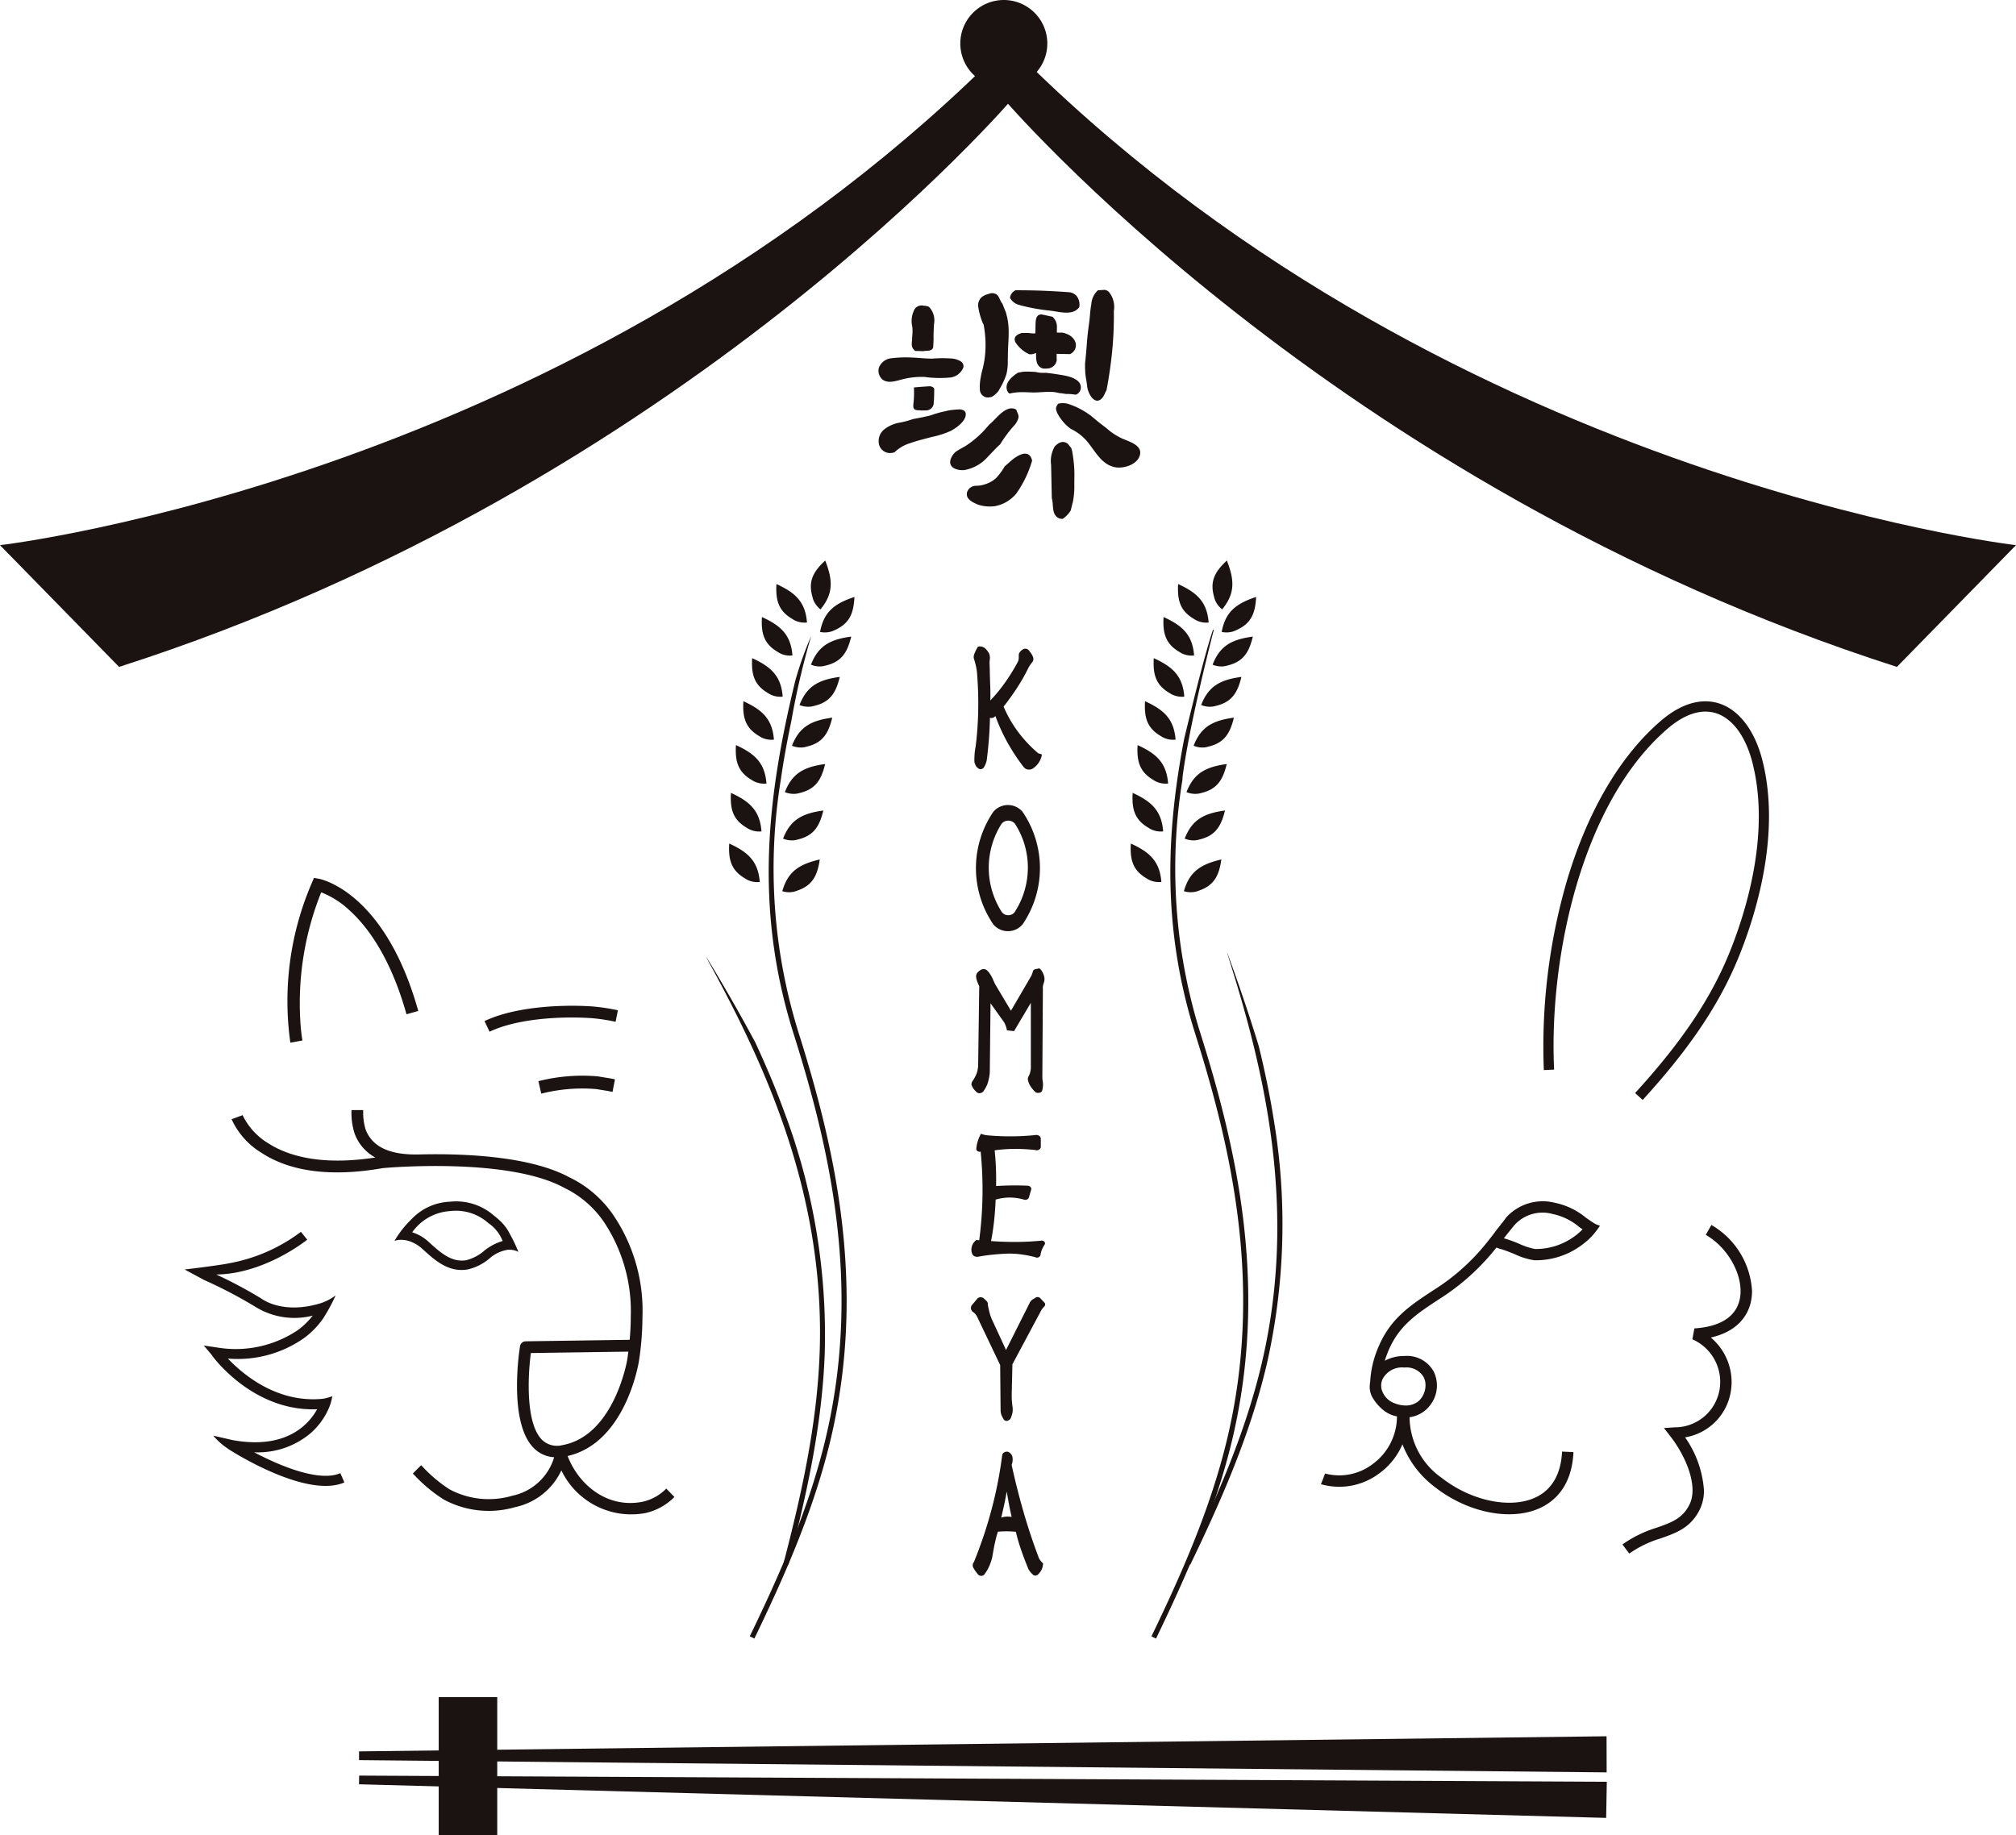 <svg height="195.461" viewBox="0 0 214.66 195.461" width="214.66" xmlns="http://www.w3.org/2000/svg"><g fill="#1a1311"><path d="m46.713 180.745h6.232v14.716h-6.232z"/><path d="m297.107 310.358-132.843-1.306v-.93l132.833-1.609z" transform="translate(-126.034 -121.601)"/><path d="m297.124 310.913-132.848-.659-.016.924 132.795 3.579z" transform="translate(-126.034 -121.153)"/><path d="m171.346 238.893c-3.544-12.5-10.265-13.884-10.548-13.937l-.517-.094-.389.914a31.722 31.722 0 0 0 -2.147 16.49l.027.146 1.285-.236-.029-.147a18.88 18.88 0 0 1 -.208-2.046c-.03-.49-.05-1.07-.05-1.726a31.689 31.689 0 0 1 2.28-11.857 9.355 9.355 0 0 1 2.976 1.884c1.808 1.622 4.329 4.839 6.065 10.963l.04.142 1.253-.356z" transform="translate(-126.849 -131.368)"/><path d="m187.546 238.341a19.494 19.494 0 0 1 2.608.393l.244-1.225a21.166 21.166 0 0 0 -2.773-.416c-3.473-.223-8.305.073-11.428 1.567l.539 1.13c2.906-1.39 7.492-1.661 10.81-1.449z" transform="translate(-124.607 -129.913)"/><path d="m189.015 243.974-1.392-.227a19.1 19.1 0 0 0 -6.159.48l-.144.035.307 1.329.143-.036a17.776 17.776 0 0 1 5.725-.45l1.23.2.49.1.26-1.337z" transform="translate(-123.994 -129.118)"/><path d="m198.429 287.258a5.066 5.066 0 0 1 -2.455 1.389c-3.81.8-6.882-1.8-8.052-4.857 6.106-1.387 7.525-9.69 7.584-10.051a31.256 31.256 0 0 0 .384-4.734 18.149 18.149 0 0 0 -3.139-10.926 11.932 11.932 0 0 0 -4.671-3.985c-4.227-2.274-11.336-2.527-15.832-2.423-3.235.1-5.149-.786-5.851-2.7a6.3 6.3 0 0 1 -.238-2.023h-1.248a7.2 7.2 0 0 0 .314 2.449 4.765 4.765 0 0 0 2.219 2.603c-4.764.741-8.69.224-11.388-1.51a7.068 7.068 0 0 1 -2.739-3l-1.173.433a8.106 8.106 0 0 0 3.148 3.556c3.125 2.056 7.487 2.609 12.962 1.65.419-.04 13.292-1.173 19.271 2.08.02.008.046.022.065.03a10.833 10.833 0 0 1 4.2 3.629 17.164 17.164 0 0 1 2.855 10.133c0 .779-.041 1.585-.115 2.414-.756.009-11.067.16-11.067.16a.623.623 0 0 0 -.61.523 28.835 28.835 0 0 0 -.32 4.219c0 2.408.355 5.222 1.809 6.649a3.291 3.291 0 0 0 2.145.954 5.9 5.9 0 0 1 -4.453 4.1 8.836 8.836 0 0 1 -6.7-.69 15 15 0 0 1 -2.873-2.421l-.141-.137-.88.888.142.139a15.952 15.952 0 0 0 3.126 2.611 10.082 10.082 0 0 0 7.638.822 7.043 7.043 0 0 0 4.911-3.91 8.247 8.247 0 0 0 8.975 4.538 6.281 6.281 0 0 0 3.062-1.706zm-13.218-5.178c-1.121-1.1-1.433-3.52-1.433-5.765a27.408 27.408 0 0 1 .23-3.49c.918-.017 9.415-.137 10.381-.151-.035.288-.076.577-.121.871-.011.077-1.382 8.072-6.889 9.083a2.3 2.3 0 0 1 -2.168-.548z" transform="translate(-127.483 -128.726)"/><path d="m155.077 282.008a8.723 8.723 0 0 0 5.986-2.008 7.511 7.511 0 0 0 1.991-2.74 5.992 5.992 0 0 0 .35-1.22 6.229 6.229 0 0 1 -.968.266c-4.934.513-8.6-2.641-10.153-4.28a12.286 12.286 0 0 0 8.184-2.235 9.019 9.019 0 0 0 1.931-1.994 18.519 18.519 0 0 0 1.358-2.5 5.5 5.5 0 0 1 -1.479.8c-4.035 1.282-6.285-.355-6.381-.424l-.04-.03a47.89 47.89 0 0 0 -4.81-2.567c5.068-.062 9.465-3.529 9.686-3.711l-.672-.835a18.007 18.007 0 0 1 -7.789 3.375.592.592 0 0 1 -.076.019c-1.41.253-4.518.616-4.518.616l2.062 1.113a49.43 49.43 0 0 1 5.534 2.9 7.876 7.876 0 0 0 6.043.9 8.232 8.232 0 0 1 -1.553 1.522 11.858 11.858 0 0 1 -8.284 1.926l-1.762-.262.834.987a.586.586 0 0 0 .051.086c.185.255 4.419 5.981 11.183 5.713-.794 1.452-3.151 4.355-9.015 3.283l-2.044-.47a7.253 7.253 0 0 0 1.567 1.389.389.389 0 0 0 .076.059c.335.218 8.272 5.293 12.318 3.533l-.43-.985c-2.228.966-6.378-.744-9.18-2.226z" transform="translate(-128.018 -127.341)"/><path d="m179.9 259.07a4.464 4.464 0 0 0 -.706-1.04c-.071-.083-.143-.165-.215-.241v.013a7.866 7.866 0 0 0 -.745-.649 6.1 6.1 0 0 0 -4.683-1.489 5.951 5.951 0 0 0 -4.043 1.8c-.122.122-.26.264-.42.424-.3.321-.548.624-.748.887-.261.354-.479.687-.6.882-.064.108-.1.168-.1.168h.016a2.276 2.276 0 0 1 .742-.1h.052a2.877 2.877 0 0 1 1.121.284 3.681 3.681 0 0 1 .986.643l.144.128c1.257 1.139 2.681 2.426 4.7 2.107a5.474 5.474 0 0 0 2.33-1.161 3.838 3.838 0 0 1 1.988-.946h.043a2.1 2.1 0 0 1 1.064.229 15.294 15.294 0 0 0 -.926-1.939zm-2.743 1.846a4.68 4.68 0 0 1 -1.9.984c-1.552.246-2.735-.823-3.881-1.86l-.141-.131a4.653 4.653 0 0 0 -1.715-.986 5.347 5.347 0 0 1 4.059-2.261 5.173 5.173 0 0 1 4.045 1.277 4.1 4.1 0 0 1 1.525 1.912 5.692 5.692 0 0 0 -1.997 1.065z" transform="translate(-125.63 -127.684)"/><path d="m239.771 225.533a1.9 1.9 0 0 1 -.406-.214c-1.485-.86-1.8-1.986-1.7-3.724 2.034.927 3.086 1.916 3.25 4.093a2.4 2.4 0 0 1 -1.144-.155z" transform="translate(-117.256 -131.758)"/><path d="m239.938 220.716a2.256 2.256 0 0 1 -.4-.214c-1.488-.86-1.8-1.986-1.7-3.726 2.031.927 3.08 1.917 3.249 4.1a2.377 2.377 0 0 1 -1.149-.16z" transform="translate(-117.236 -132.334)"/><path d="m240.413 216.168a2.047 2.047 0 0 1 -.405-.213c-1.483-.86-1.8-1.986-1.7-3.724 2.032.924 3.081 1.912 3.249 4.092a2.4 2.4 0 0 1 -1.144-.155z" transform="translate(-117.179 -132.878)"/><path d="m241.116 211.993a1.968 1.968 0 0 1 -.4-.213c-1.489-.861-1.8-1.985-1.7-3.722 2.035.924 3.082 1.912 3.253 4.091a2.417 2.417 0 0 1 -1.153-.156z" transform="translate(-117.095 -133.377)"/><path d="m241.952 207.9a2.191 2.191 0 0 1 -.405-.213c-1.486-.862-1.8-1.986-1.7-3.726 2.035.927 3.082 1.917 3.251 4.1a2.427 2.427 0 0 1 -1.146-.161z" transform="translate(-116.995 -133.867)"/><path d="m242.879 203.988a2.3 2.3 0 0 1 -.4-.213c-1.485-.862-1.8-1.987-1.7-3.726 2.034.926 3.083 1.915 3.25 4.094a2.4 2.4 0 0 1 -1.15-.155z" transform="translate(-116.884 -134.335)"/><path d="m244.267 200.849a1.822 1.822 0 0 1 -.4-.214c-1.487-.86-1.8-1.985-1.705-3.723 2.034.926 3.082 1.916 3.25 4.094a2.411 2.411 0 0 1 -1.145-.157z" transform="translate(-116.719 -134.71)"/><path d="m247.46 201.831a2.26 2.26 0 0 0 .422-.169c1.57-.7 2-1.786 2.09-3.523-2.123.7-3.27 1.576-3.668 3.725a2.446 2.446 0 0 0 1.156-.033z" transform="translate(-116.221 -134.564)"/><path d="m246.577 205.08a2.211 2.211 0 0 0 .447-.091c1.674-.4 2.294-1.387 2.7-3.079-2.215.3-3.5.953-4.285 2.991a2.418 2.418 0 0 0 1.138.179z" transform="translate(-116.324 -134.113)"/><path d="m245.492 208.912a2.1 2.1 0 0 0 .446-.088c1.673-.4 2.293-1.387 2.7-3.08-2.213.3-3.5.953-4.286 2.992a2.408 2.408 0 0 0 1.14.176z" transform="translate(-116.454 -133.654)"/><path d="m244.776 212.792a2.485 2.485 0 0 0 .446-.091c1.672-.4 2.293-1.388 2.7-3.081-2.215.3-3.5.953-4.288 2.99a2.435 2.435 0 0 0 1.142.182z" transform="translate(-116.54 -133.19)"/><path d="m244.095 217.2a2.1 2.1 0 0 0 .448-.089c1.67-.4 2.292-1.388 2.7-3.081-2.213.306-3.5.951-4.286 2.993a2.455 2.455 0 0 0 1.138.177z" transform="translate(-116.621 -132.662)"/><path d="m243.927 221.626a2.256 2.256 0 0 0 .447-.091c1.671-.4 2.292-1.387 2.7-3.081-2.214.3-3.5.954-4.288 2.993a2.458 2.458 0 0 0 1.141.179z" transform="translate(-116.642 -132.134)"/><path d="m243.865 226.561a2.149 2.149 0 0 0 .438-.131c1.625-.554 2.152-1.6 2.395-3.322-2.173.51-3.393 1.276-3.987 3.383a2.461 2.461 0 0 0 1.154.07z" transform="translate(-116.651 -131.577)"/><path d="m245.74 198.971a1.847 1.847 0 0 1 -.141-.433c-.474-1.651.081-2.68 1.359-3.863.82 2.078.888 3.516-.5 5.2a2.407 2.407 0 0 1 -.718-.904z" transform="translate(-116.325 -134.978)"/><path d="m242.923 217.24c0-.146.017-.306.038-.485.65-4.946 2.683-13.08 3.3-15.479l-.081-.021c-.849 2.447-2.4 8.831-3.077 11.646-1.9 9.92-2.379 20.1 1.172 31.357 3.844 12.174 7.261 26.8 3.458 42.975-1.783 7.585-4.953 14.687-8.11 21.23l.489.235c3.17-6.571 6.353-13.705 8.15-21.34 3.831-16.3.4-31.018-3.469-43.263a58.762 58.762 0 0 1 -1.87-26.855z" transform="translate(-117.02 -134.191)"/><path d="m201.572 225.533a1.9 1.9 0 0 1 -.4-.214c-1.487-.86-1.8-1.986-1.7-3.724 2.036.927 3.082 1.916 3.251 4.093a2.4 2.4 0 0 1 -1.151-.155z" transform="translate(-121.825 -131.758)"/><path d="m201.741 220.716a2.2 2.2 0 0 1 -.405-.214c-1.487-.86-1.8-1.986-1.7-3.726 2.034.927 3.081 1.917 3.25 4.1a2.368 2.368 0 0 1 -1.145-.16z" transform="translate(-121.805 -132.334)"/><path d="m202.216 216.168a1.937 1.937 0 0 1 -.406-.213c-1.485-.86-1.8-1.986-1.7-3.724 2.033.924 3.083 1.912 3.251 4.092a2.4 2.4 0 0 1 -1.145-.155z" transform="translate(-121.749 -132.878)"/><path d="m202.919 211.993a1.921 1.921 0 0 1 -.4-.213c-1.487-.861-1.8-1.985-1.7-3.722 2.035.924 3.081 1.912 3.251 4.091a2.412 2.412 0 0 1 -1.151-.156z" transform="translate(-121.664 -133.377)"/><path d="m203.753 207.9a2.283 2.283 0 0 1 -.4-.213c-1.487-.862-1.8-1.986-1.7-3.726 2.034.927 3.083 1.917 3.25 4.1a2.431 2.431 0 0 1 -1.15-.161z" transform="translate(-121.564 -133.867)"/><path d="m204.682 203.988a2.222 2.222 0 0 1 -.4-.213c-1.486-.862-1.8-1.987-1.7-3.726 2.033.926 3.083 1.915 3.25 4.094a2.4 2.4 0 0 1 -1.15-.155z" transform="translate(-121.453 -134.335)"/><path d="m206.067 200.849a1.883 1.883 0 0 1 -.4-.214c-1.487-.86-1.8-1.985-1.705-3.723 2.035.926 3.083 1.916 3.251 4.094a2.425 2.425 0 0 1 -1.146-.157z" transform="translate(-121.288 -134.71)"/><path d="m209.262 201.831a2.317 2.317 0 0 0 .424-.169c1.566-.7 2-1.786 2.086-3.523-2.119.7-3.267 1.576-3.663 3.725a2.434 2.434 0 0 0 1.153-.033z" transform="translate(-120.79 -134.564)"/><path d="m208.38 205.08a2.33 2.33 0 0 0 .45-.091c1.669-.4 2.291-1.387 2.7-3.079-2.216.3-3.5.953-4.286 2.991a2.424 2.424 0 0 0 1.136.179z" transform="translate(-120.893 -134.113)"/><path d="m207.294 208.912a2.094 2.094 0 0 0 .447-.088c1.673-.4 2.292-1.387 2.7-3.08-2.216.3-3.5.953-4.287 2.992a2.4 2.4 0 0 0 1.14.176z" transform="translate(-121.023 -133.654)"/><path d="m206.576 212.792a2.476 2.476 0 0 0 .45-.091c1.67-.4 2.29-1.388 2.7-3.081-2.212.3-3.5.953-4.288 2.99a2.427 2.427 0 0 0 1.138.182z" transform="translate(-121.109 -133.19)"/><path d="m205.9 217.2a2.071 2.071 0 0 0 .449-.089c1.67-.4 2.292-1.388 2.7-3.081-2.212.306-3.5.951-4.285 2.993a2.442 2.442 0 0 0 1.136.177z" transform="translate(-121.19 -132.662)"/><path d="m205.729 221.626a2.281 2.281 0 0 0 .449-.091c1.672-.4 2.292-1.387 2.7-3.081-2.213.3-3.5.954-4.287 2.993a2.45 2.45 0 0 0 1.138.179z" transform="translate(-121.211 -132.134)"/><path d="m205.667 226.561a2.22 2.22 0 0 0 .438-.131c1.627-.554 2.151-1.6 2.4-3.322-2.175.51-3.4 1.276-3.986 3.383a2.447 2.447 0 0 0 1.148.07z" transform="translate(-121.219 -131.577)"/><path d="m207.541 198.971a2.079 2.079 0 0 1 -.141-.433c-.474-1.651.083-2.68 1.359-3.863.822 2.078.889 3.516-.5 5.2a2.428 2.428 0 0 1 -.718-.904z" transform="translate(-120.894 -134.978)"/><path d="m204.7 217.339.019-.11c.3-2.129.692-4.243 1.136-6.346a81.894 81.894 0 0 1 2.112-9.036 36.618 36.618 0 0 0 -1.7 4.779c-2.889 11.9-4.481 23.947-.188 37.557 3.846 12.173 7.26 26.8 3.458 42.975-1.782 7.585-4.952 14.687-8.113 21.23l.491.235c3.172-6.571 6.356-13.705 8.15-21.34 3.831-16.3.4-31.018-3.469-43.263a58.665 58.665 0 0 1 -1.896-26.681z" transform="translate(-121.589 -134.12)"/><path d="m238.184 151.16s-35.157 41.5-95.387 60.805l-12.679-12.965s61.865-7.131 107.331-53.421c.142-.147.29-.294.432-.443.1-.1.2-.208.3-.314" transform="translate(-130.118 -140.941)"/><path d="m225.324 151.16s35.156 41.5 95.386 60.805l12.68-12.965s-61.863-7.131-107.329-53.421c-.144-.147-.288-.294-.432-.443-.1-.1-.2-.208-.3-.314" transform="translate(-118.73 -140.941)"/><path d="m230.71 145.99a4.632 4.632 0 1 1 -4.632-4.634 4.634 4.634 0 0 1 4.632 4.634z" transform="translate(-119.194 -141.356)"/><path d="m224.489 208.6a17.112 17.112 0 0 0 1.592-1.942 21.367 21.367 0 0 0 1.3-2.1.961.961 0 0 0 .106-.263 1.214 1.214 0 0 0 .029-.265v-.23a.661.661 0 0 1 .029-.195.482.482 0 0 1 .107-.18.722.722 0 0 1 .156-.161 1.187 1.187 0 0 1 .193-.128.483.483 0 0 1 .563.1 3.219 3.219 0 0 1 .253.324 2.052 2.052 0 0 1 .195.358.569.569 0 0 1 .058.324.558.558 0 0 1 -.137.307c-.077.1-.152.2-.223.3a1.756 1.756 0 0 0 -.185.316 19.856 19.856 0 0 1 -1.195 2.1q-.67 1.031-1.428 1.985a12.713 12.713 0 0 0 1.515 2.658 13.865 13.865 0 0 0 2.175 2.318l.388.12a2.1 2.1 0 0 1 -.3.818 2.271 2.271 0 0 1 -.632.664.751.751 0 0 1 -.543.128.7.7 0 0 1 -.466-.264 21.021 21.021 0 0 1 -1.729-2.623 19.462 19.462 0 0 1 -1.282-2.812l-.019.017a.527.527 0 0 1 -.253.17.475.475 0 0 1 -.31 0q-.02 1.075-.1 2.147t-.214 2.164a1.918 1.918 0 0 1 -.106.5 2.536 2.536 0 0 1 -.223.469.406.406 0 0 1 -.282.187.363.363 0 0 1 -.32-.085.96.96 0 0 1 -.165-.144.641.641 0 0 1 -.108-.162 1.955 1.955 0 0 1 -.1-.238.825.825 0 0 1 -.039-.255q0-.393.029-.767a5.955 5.955 0 0 1 .106-.75 36.458 36.458 0 0 0 .272-3.766q.039-1.891-.1-3.748a5.873 5.873 0 0 0 -.106-.9 7.817 7.817 0 0 0 -.224-.869.728.728 0 0 1 -.048-.3.855.855 0 0 1 .068-.281 4.275 4.275 0 0 1 .175-.4c.065-.131.135-.259.214-.384l.214-.017a.837.837 0 0 1 .281.051.789.789 0 0 1 .262.152 1.611 1.611 0 0 1 .214.231c.064.086.122.168.175.247a1.132 1.132 0 0 1 .106.315 1.18 1.18 0 0 1 .01.333c-.013.125-.022.245-.029.358a2.147 2.147 0 0 0 .01.357q.018.939.048 1.866c.034.617.034 1.233.023 1.845z" transform="translate(-119.04 -134.001)"/><path d="m224.777 218.663a2.034 2.034 0 0 1 3.126 0 10.636 10.636 0 0 1 0 11.971 2.034 2.034 0 0 1 -3.126 0 10.631 10.631 0 0 1 0-11.971zm.879 1.271a8.71 8.71 0 0 0 0 9.344.78.78 0 0 0 .311.289.819.819 0 0 0 .387.1.9.9 0 0 0 .428-.1.784.784 0 0 0 .31-.289 8.73 8.73 0 0 0 1.369-4.664 8.583 8.583 0 0 0 -1.369-4.68.928.928 0 0 0 -1.436 0z" transform="translate(-119.016 -132.196)"/><path d="m226.71 237.978 2.1-3.6a1.482 1.482 0 0 0 .136-.273 2.969 2.969 0 0 0 .1-.307.311.311 0 0 1 .086-.153.3.3 0 0 1 .147-.085l.31-.068a.212.212 0 0 1 .166 0 .247.247 0 0 1 .125.1 1.68 1.68 0 0 1 .252.41 1.981 1.981 0 0 1 .137.425 1.176 1.176 0 0 1 .01.264 1.354 1.354 0 0 1 -.049.264 2.808 2.808 0 0 0 -.1.324 1.152 1.152 0 0 0 -.019.358l-.058 9.406q0 .086.01.2c.007.08.017.16.029.238a2.308 2.308 0 0 1 .029.469 2.38 2.38 0 0 1 -.068.468.389.389 0 0 1 -.1.188.316.316 0 0 1 -.195.1.548.548 0 0 1 -.233.017.487.487 0 0 1 -.214-.085 3.41 3.41 0 0 1 -.476-.553 2.145 2.145 0 0 1 -.3-.656.6.6 0 0 1 -.02-.264.635.635 0 0 1 .1-.247 1.684 1.684 0 0 0 .146-.392 3.15 3.15 0 0 0 .068-.392v-7l-1.787 3.016-.757-.085a2.9 2.9 0 0 0 -.116-.442 2.715 2.715 0 0 0 -.194-.427l-1.438-2.011-.077 7.174a3.577 3.577 0 0 1 -.059.656 6.008 6.008 0 0 1 -.154.638 2.888 2.888 0 0 1 -.194.46 4.292 4.292 0 0 1 -.272.443.524.524 0 0 1 -.37.2.436.436 0 0 1 -.388-.144 1.981 1.981 0 0 1 -.271-.29 1.228 1.228 0 0 1 -.176-.307.326.326 0 0 1 -.067-.229.69.69 0 0 1 .067-.247c.078-.114.149-.224.214-.333a3.125 3.125 0 0 0 .175-.332 2.237 2.237 0 0 0 .175-.494 3.488 3.488 0 0 0 .078-.529l.116-8.487q-.1-.2-.185-.416a2.1 2.1 0 0 1 -.126-.436.743.743 0 0 1 -.01-.315.635.635 0 0 1 .147-.3 1.619 1.619 0 0 1 .213-.187 1.36 1.36 0 0 1 .233-.137.629.629 0 0 1 .34-.008.481.481 0 0 1 .262.161 2.545 2.545 0 0 1 .359.469 4.42 4.42 0 0 1 .262.519c.039.091.077.179.116.264s.084.172.137.264z" transform="translate(-119.067 -130.336)"/><path d="m223.332 260.547a41.181 41.181 0 0 0 .156-9.441.4.4 0 0 1 -.272-.026.36.36 0 0 1 -.195-.2 3.555 3.555 0 0 1 .147-.852 3.954 3.954 0 0 1 .358-.835 1.5 1.5 0 0 0 .31.112 2.58 2.58 0 0 0 .35.059q1.3.119 2.6.111t2.6-.145a.47.47 0 0 1 .32.086.44.44 0 0 1 .184.255v.919a.334.334 0 0 1 -.184.3.465.465 0 0 1 -.4.043 19.407 19.407 0 0 0 -2.155-.119 15.6 15.6 0 0 0 -2.174.152q.1.956.135 1.9t.019 1.9c.556-.034 1.114-.055 1.67-.06s1.114 0 1.67.027a.418.418 0 0 1 .32.136.286.286 0 0 1 .067.307l-.233.8a.382.382 0 0 1 -.2.222.435.435 0 0 1 -.32.017 5.4 5.4 0 0 0 -1.525-.221 5.2 5.2 0 0 0 -1.5.221q-.04 1.109-.156 2.207t-.33 2.207q1.359.1 2.7.094t2.7-.144a.356.356 0 0 1 .176.043.476.476 0 0 1 .135.111.317.317 0 0 1 .029.17.281.281 0 0 1 -.068.153 3.019 3.019 0 0 0 -.262.5 2.313 2.313 0 0 0 -.146.553.345.345 0 0 1 -.214.247.358.358 0 0 1 -.33-.008 12.307 12.307 0 0 0 -1.572-.307 9.2 9.2 0 0 0 -1.573-.068q-.739.033-1.486.111t-1.466.213a.647.647 0 0 1 -.4-.059.463.463 0 0 1 -.243-.281 1.217 1.217 0 0 1 -.019-.776 1.267 1.267 0 0 1 .485-.673z" transform="translate(-119.068 -128.456)"/><path d="m225.57 271.978-2.446-5.129a1.679 1.679 0 0 0 -.194-.3.917.917 0 0 0 -.272-.231.582.582 0 0 1 -.195-.34.492.492 0 0 1 .1-.392l.544-.647a.45.45 0 0 1 .32-.179.53.53 0 0 1 .378.094l.31.29a.556.556 0 0 1 .116.187.376.376 0 0 1 .02.2c.052.273.11.544.175.811a4.447 4.447 0 0 0 .272.791l1.495 3.238 2.525-5.027a.743.743 0 0 1 .175-.247 1.076 1.076 0 0 1 .252-.179l.195-.119a.392.392 0 0 1 .524.085l.408.427a.288.288 0 0 1 .087.23.338.338 0 0 1 -.126.231 2.2 2.2 0 0 0 -.213.255 1.782 1.782 0 0 0 -.175.307l-2.971 5.556-.077 3.288c0 .2.006.4.019.588s.033.378.058.572a2.248 2.248 0 0 1 .029.476 1.6 1.6 0 0 1 -.087.478l-.077.238a.654.654 0 0 1 -.106.2.5.5 0 0 1 -.185.135.309.309 0 0 1 -.272.051.349.349 0 0 1 -.253-.187l-.135-.256a1.206 1.206 0 0 1 -.135-.349 1.649 1.649 0 0 1 -.039-.367z" transform="translate(-119.073 -126.598)"/><path d="m226.773 280.852q.542 2.5 1.252 4.968t1.621 4.882a1.591 1.591 0 0 0 .195.341 2.108 2.108 0 0 0 .271.29 1.55 1.55 0 0 1 -.144.655 1.656 1.656 0 0 1 -.418.554.462.462 0 0 1 -.243.094.368.368 0 0 1 -.243-.077 2.728 2.728 0 0 1 -.32-.333 1.409 1.409 0 0 1 -.223-.366q-.39-.954-.729-1.926a19.6 19.6 0 0 1 -.573-1.959q-.5-.05-.971-.05t-.931.034a4.728 4.728 0 0 0 -.165.519c-.046.176-.087.355-.127.537q-.1.408-.175.843t-.156.878a6.356 6.356 0 0 1 -.3.878 3.98 3.98 0 0 1 -.476.826.418.418 0 0 1 -.349.222.459.459 0 0 1 -.389-.154q-.136-.171-.252-.333a3.724 3.724 0 0 1 -.214-.332.546.546 0 0 1 -.087-.331.518.518 0 0 1 .127-.317 46.3 46.3 0 0 0 1.883-5.614 44.214 44.214 0 0 0 1.126-5.751.413.413 0 0 1 .106-.231.442.442 0 0 1 .224-.128.456.456 0 0 1 .252-.026.491.491 0 0 1 .214.111.785.785 0 0 1 .194.2.615.615 0 0 1 .1.239 1.488 1.488 0 0 1 .019.418 1.789 1.789 0 0 1 -.099.439zm-1.107 5.606a2.324 2.324 0 0 1 .544-.1 2.43 2.43 0 0 1 .563.034q-.156-.663-.282-1.337t-.243-1.372q-.116.7-.271 1.405t-.311 1.37z" transform="translate(-119.053 -124.839)"/><path d="m280.571 247.288c-.572-11.98 2.959-28.451 12.072-36.3 1.824-1.571 3.6-2.145 5.156-1.658 1.75.547 3.165 2.455 3.879 5.231 1.938 7.532-.662 15.854-2.385 20.144-2 4.972-5.113 9.623-10.1 15.08l.806.736c5.075-5.555 8.253-10.311 10.3-15.408 1.772-4.415 4.447-12.99 2.432-20.827-.812-3.148-2.495-5.334-4.612-6-1.347-.422-3.513-.439-6.2 1.873-4.374 3.769-7.849 9.723-10.043 17.213a63.266 63.266 0 0 0 -2.4 19.968zm16.746 16.546-.6 1.055c2.5 1.423 4.145 4.592 3.605 6.919-.42 1.816-2.086 2.868-4.818 3.043l-.212 1.16a4.944 4.944 0 0 1 2.878 5.443 4.829 4.829 0 0 1 -4.763 3.932l-1.142.075.7.9c1.634 2.114 2.966 5.27 2.038 7.21-.738 1.529-1.957 1.96-3.5 2.5a12.711 12.711 0 0 0 -3.658 1.788l.727.971a11.579 11.579 0 0 1 3.333-1.613c1.665-.584 3.238-1.136 4.193-3.118a4.592 4.592 0 0 0 .427-2.009 11.14 11.14 0 0 0 -2.009-5.637 5.9 5.9 0 0 0 4.852-4.79 6.282 6.282 0 0 0 .1-1.105 6.206 6.206 0 0 0 -2.212-4.738c3.059-.685 3.982-2.571 4.254-3.745a5.333 5.333 0 0 0 .134-1.2 8.68 8.68 0 0 0 -4.327-7.041zm-12.289-.076-.047-.02h.008c-.052-.027-.105-.055-.156-.085-.318-.2-.619-.412-.91-.619a7.529 7.529 0 0 0 -3.288-1.565 5.241 5.241 0 0 0 -5.17 1.57c-.057.083-.116.165-.181.252-.283.363-.541.7-.787 1-.473.647-.954 1.25-1.211 1.565a22.484 22.484 0 0 1 -5.437 4.843l-.125.08c-2.439 1.6-4.541 2.98-5.814 5.947a10.761 10.761 0 0 0 -.925 3.8 2.333 2.333 0 0 0 -.036.293c0 .027-.006.05-.008.079a2.268 2.268 0 0 0 .279 1.289c.006.008.008.018.015.028.035.057.064.106.1.159a2.915 2.915 0 0 0 .175.258 4.7 4.7 0 0 0 .966.987 3.07 3.07 0 0 0 1.362.6 6.3 6.3 0 0 1 -2.629 5.11 5.857 5.857 0 0 1 -5.024.975l-.439 1.139a7.072 7.072 0 0 0 6.175-1.129 7.425 7.425 0 0 0 2.5-3.119 10.372 10.372 0 0 0 3.457 4.553c3.489 2.735 8.089 3.655 11.182 2.235 1.54-.708 3.406-2.312 3.568-5.959l-1.211-.055c-.111 2.4-1.1 4.1-2.864 4.9-2.653 1.223-6.827.344-9.923-2.081a7.969 7.969 0 0 1 -3.45-6.478 3.3 3.3 0 0 0 2.277-1.4 3.387 3.387 0 0 0 .289-3.471 3.244 3.244 0 0 0 -3.121-1.649 4.262 4.262 0 0 0 -2.088.508c.117-.367.252-.745.417-1.133 1.135-2.65 3.014-3.882 5.392-5.441l.126-.081a24.137 24.137 0 0 0 5.952-5.4c.119.045.237.083.364.128.021 0 .042.01.065.016l.069.024v-.006c.465.136 1.051.374 1.438.533a7.482 7.482 0 0 0 2.116.655 8.169 8.169 0 0 0 4.821-1.466 8.08 8.08 0 0 0 1.246-1.047c.006 0 .008-.008.009-.009a9.214 9.214 0 0 0 .9-1.15c-.072-.027-.151-.058-.225-.088a2.135 2.135 0 0 1 -.199-.075zm-20.4 15.261a2.109 2.109 0 0 1 2.04 1 1.878 1.878 0 0 1 .209.892 2.324 2.324 0 0 1 -.414 1.313c-.026.036-.055.073-.083.111a1.652 1.652 0 0 1 -.35.344c-.013.012-.029.022-.045.035h-.012a2.146 2.146 0 0 1 -1.4.337 3.022 3.022 0 0 1 -.979-.226c-.014 0-.025-.007-.035-.009a2.187 2.187 0 0 1 -1.241-1.167 1.108 1.108 0 0 1 -.063-.149.79.79 0 0 1 -.039-.106 1.717 1.717 0 0 1 .068-1.1 2.329 2.329 0 0 1 2.347-1.275zm17.985-13.885a6.946 6.946 0 0 1 -4.085 1.258 7.479 7.479 0 0 1 -1.71-.568 14.019 14.019 0 0 0 -1.6-.573c.1-.128.206-.254.3-.381l.754-.935a4.023 4.023 0 0 1 4.158-1.265 6.348 6.348 0 0 1 2.779 1.355c.128.092.26.183.393.277a7.08 7.08 0 0 1 -.985.832z" transform="translate(-115.091 -133.376)"/><path d="m202.52 241.512c-1.777-3.317-3.578-6.422-5.282-9.22.139.267.266.532.412.8 6.129 11.2 12.311 24.888 11.713 41.492-.281 7.786-2.015 15.367-3.848 22.4l.526.137c1.841-7.061 3.583-14.676 3.865-22.513a67.343 67.343 0 0 0 -4.346-25.816c-.922-2.531-1.96-4.942-3.04-7.28z" transform="translate(-122.09 -130.479)"/><path d="m250.662 241.936c-1.1-3.6-2.27-6.991-3.4-10.066.087.287.16.572.252.859 3.848 12.171 7.267 26.8 3.47 42.975-1.781 7.583-4.949 14.687-8.106 21.232l.49.235c3.171-6.573 6.352-13.707 8.144-21.343a67.315 67.315 0 0 0 .728-26.169c-.421-2.659-.97-5.218-1.578-7.723z" transform="translate(-116.631 -130.529)"/><path d="m214.044 178.436c.552.488 1.364.229 1.991.067a8.216 8.216 0 0 1 2.535-.3 11.671 11.671 0 0 0 2.793.054 1.721 1.721 0 0 0 1.339-1.068.607.607 0 0 0 -.246-.624 2.19 2.19 0 0 0 -1.03-.327 13.474 13.474 0 0 0 -1.994.012c-.731.013-1.452-.086-2.181-.112a12.718 12.718 0 0 0 -2.175.069 1.585 1.585 0 0 0 -1.366 1 1.236 1.236 0 0 0 .334 1.229zm10.748-5.9.058.054a11.672 11.672 0 0 1 .209 2.491 10.164 10.164 0 0 1 -.36 2.465c-.081.319-.144.644-.195.974a4.638 4.638 0 0 0 -.046.977.854.854 0 0 0 .317.7.832.832 0 0 0 .736.167l.185-.026a2.25 2.25 0 0 0 .253-.158 2.972 2.972 0 0 0 .471-.457c.059-.1.119-.2.175-.306a7.432 7.432 0 0 0 .684-1.489h-.006l.035-.11a6.2 6.2 0 0 0 .121-1.524h.006c.008-.541.015-1.079.048-1.622.022-.368.041-.766.041-1.168v-.058a7.192 7.192 0 0 0 -.163-1.608c-.046-.186-.1-.368-.141-.551-.133-.283-.245-.595-.365-.892-.221-.242-.335-.737-.563-.935a.855.855 0 0 0 -.871-.105 2.3 2.3 0 0 0 -.4.128l-.236.123a1.152 1.152 0 0 0 -.5 1.141 7.725 7.725 0 0 0 .508 1.786zm-7.225 2.9c.282 0 .565.014.848.022l.125-.018c.289-.048.658.027.864-.223a.5.5 0 0 0 .087-.176l.036-.8v-.08c-.012-.525.022-1.042.046-1.569a2.111 2.111 0 0 0 -.507-1.828.49.49 0 0 0 -.071-.048 1.722 1.722 0 0 0 -.517-.1.9.9 0 0 0 -.963.361 2.643 2.643 0 0 0 -.244 1.918 5.583 5.583 0 0 1 -.025 1.081v.121c-.022.569-.177.927.322 1.331zm16.271-1.757a2.558 2.558 0 0 0 -.543-.189l-.637-.013v-.141l-.011.018c.008-.068.011-.138.015-.207v-.211a1.437 1.437 0 0 0 -.47-1.141c-.392-.083-.786-.175-1.181-.253-.634.024-.62.643-.631 1.391 0 .209-.016.418-.013.626a2.946 2.946 0 0 1 -.72-.038h-.757v.011c-.721.218-.823.572-.656.956a3.392 3.392 0 0 0 1.49 1.3h.276a.429.429 0 0 0 .1-.04l-.028.029c.119-.031.243-.092.368-.118.007.5-.035 1.1.381 1.462a1.139 1.139 0 0 0 .319.176 1.642 1.642 0 0 0 .489.007 1.031 1.031 0 0 0 1.011-.871l-.011-.689 1.434.029c.805-.39.919-1.515-.224-2.101zm2.043 5.532c.1.843.9 2.194 1.688 1.129.119-.159.226-.484.374-.722q.363-1.9.571-3.856a38.657 38.657 0 0 0 .21-4.578 2.486 2.486 0 0 0 -.029-1.009 2.3 2.3 0 0 0 -.422-.914.651.651 0 0 0 -.255-.243.677.677 0 0 0 -.315-.09l-.676.047a2.174 2.174 0 0 0 -.7 1.47c-.133.69-.144 1.374-.243 2.07-.106.742-.193 1.491-.243 2.239-.047.676-.113 1.341-.181 2.016a10.446 10.446 0 0 0 .054 1.318c.064.37.126.746.168 1.112zm-7.133-8.647a19.688 19.688 0 0 0 3.257.584c1.007.132 2.359.546 3.035-.376a1.5 1.5 0 0 0 -.288-1.2 1.281 1.281 0 0 0 -.7-.382q-1.532-.119-3.059-.175-1.407-.047-2.81-.043a.612.612 0 0 1 .063.007 1 1 0 0 0 -.578.812 1.564 1.564 0 0 0 1.081.766zm-2.134 14.823c.013-.023.026-.045.04-.068a13.369 13.369 0 0 1 1.4-1.882 1.968 1.968 0 0 0 .514-.892c.05-.349-.165-.554-.221-.848-.918-.574-1.909.644-2.474 1.2-.144.14-.288.272-.436.4a10.882 10.882 0 0 1 -2.421 2.206c-.291.186-.746.4-1.141.68a1.823 1.823 0 0 0 -.554.874c-.2.855.787 1.124 1.453 1.068a4.31 4.31 0 0 0 2.548-1.438c.419-.423.835-.899 1.293-1.308zm6.244-5.47c.261.02.521.054.764.1a4.64 4.64 0 0 1 .909.061h.194a.846.846 0 0 0 .331-1.257c-.458-.622-1.552-.767-2.247-.88-.433-.071-.873-.129-1.314-.177h-.053a3.492 3.492 0 0 1 -1.058-.094c-.2-.011-.41-.024-.612-.03-.229-.007-.457-.009-.682.006-.191.03-.383.069-.572.106-.076.047-.159.093-.228.143-.481.359-1.143.927-.96 1.646a.722.722 0 0 0 .274.433l.155-.032a5.882 5.882 0 0 1 1.253-.118c.464 0 .923.044 1.386.031.565-.016 1.131-.081 1.7-.062a4.044 4.044 0 0 1 .761.116zm1.649 8.03a14.483 14.483 0 0 0 -.182-1.6 2.852 2.852 0 0 0 -.146-.592 4.708 4.708 0 0 1 -.355-.439c-.392-.28-.849-.292-1.4.3a3.089 3.089 0 0 0 -.381 1.967l.074 3.512c.021.1.043.2.059.3.093.532 0 1.245.42 1.659a.83.83 0 0 0 .693.257 2.959 2.959 0 0 0 .851-.9c.074-.36.19-.738.249-1.047a8.663 8.663 0 0 0 .125-1.728c.002-.566.021-1.136-.005-1.697zm5.225-3.128a6.843 6.843 0 0 1 -1.833-1.194c-.533-.393-1.041-.8-1.55-1.237a8.514 8.514 0 0 0 -1.967-1.127c-.106-.049-.322-.112-.524-.19a2.057 2.057 0 0 0 -1.042-.022 1.018 1.018 0 0 0 -.243.418c-.083.447.516 1.234.789 1.556a4.228 4.228 0 0 0 .8.721 5.221 5.221 0 0 1 1.913 1.571c.749.966 1.422 2.211 2.721 2.491.918.2 2.422-.237 2.7-1.273s-1.057-1.407-1.762-1.722zm-12.116 2.46c-.167.15-.339.3-.512.445a6.8 6.8 0 0 1 -.909 1.239 3.038 3.038 0 0 1 -.84.542 3.407 3.407 0 0 1 -.962.27l-.459.025a.993.993 0 0 0 -.829.647c-.224.754.6 1.123 1.164 1.358a4.061 4.061 0 0 0 1.775.162 3.794 3.794 0 0 0 1.232-.449 4.145 4.145 0 0 0 1.021-.843 11.654 11.654 0 0 0 1.723-3.557c-.22-1.033-1.109-1.002-2.403.152zm-4.669-4.973c.074-.469-.238-.61-.609-.647a9.682 9.682 0 0 0 -1.2.109c-.171.04-.343.083-.514.119-.348.075-.683.171-1.019.272a4.634 4.634 0 0 1 -.876.249c-.462.115-.933.195-1.4.282a8.944 8.944 0 0 1 -1.471.39 3.587 3.587 0 0 0 -1.651.765 1.6 1.6 0 0 0 -.473 1.6 1.207 1.207 0 0 0 1.22.862 1.535 1.535 0 0 0 .421-.084 4.072 4.072 0 0 1 1.636-.961c.769-.275 1.573-.465 2.362-.674a9.369 9.369 0 0 0 2.008-.651c.582-.314 1.456-.937 1.568-1.637zm-3.347-2.833c-.043-.135-.161-.223-.443-.281-.581.039-1.16.076-1.723.133a10.269 10.269 0 0 1 -.029 1.519c-.059.542-.125.9.5.907a1.491 1.491 0 0 1 .3.026c.159-.008.319-.008.479-.008a.829.829 0 0 0 .865-.858c.009-.1.012-.195.025-.294l.015-.5c0-.012 0-.026 0-.036z" transform="translate(-120.123 -138.059)"/></g></svg>